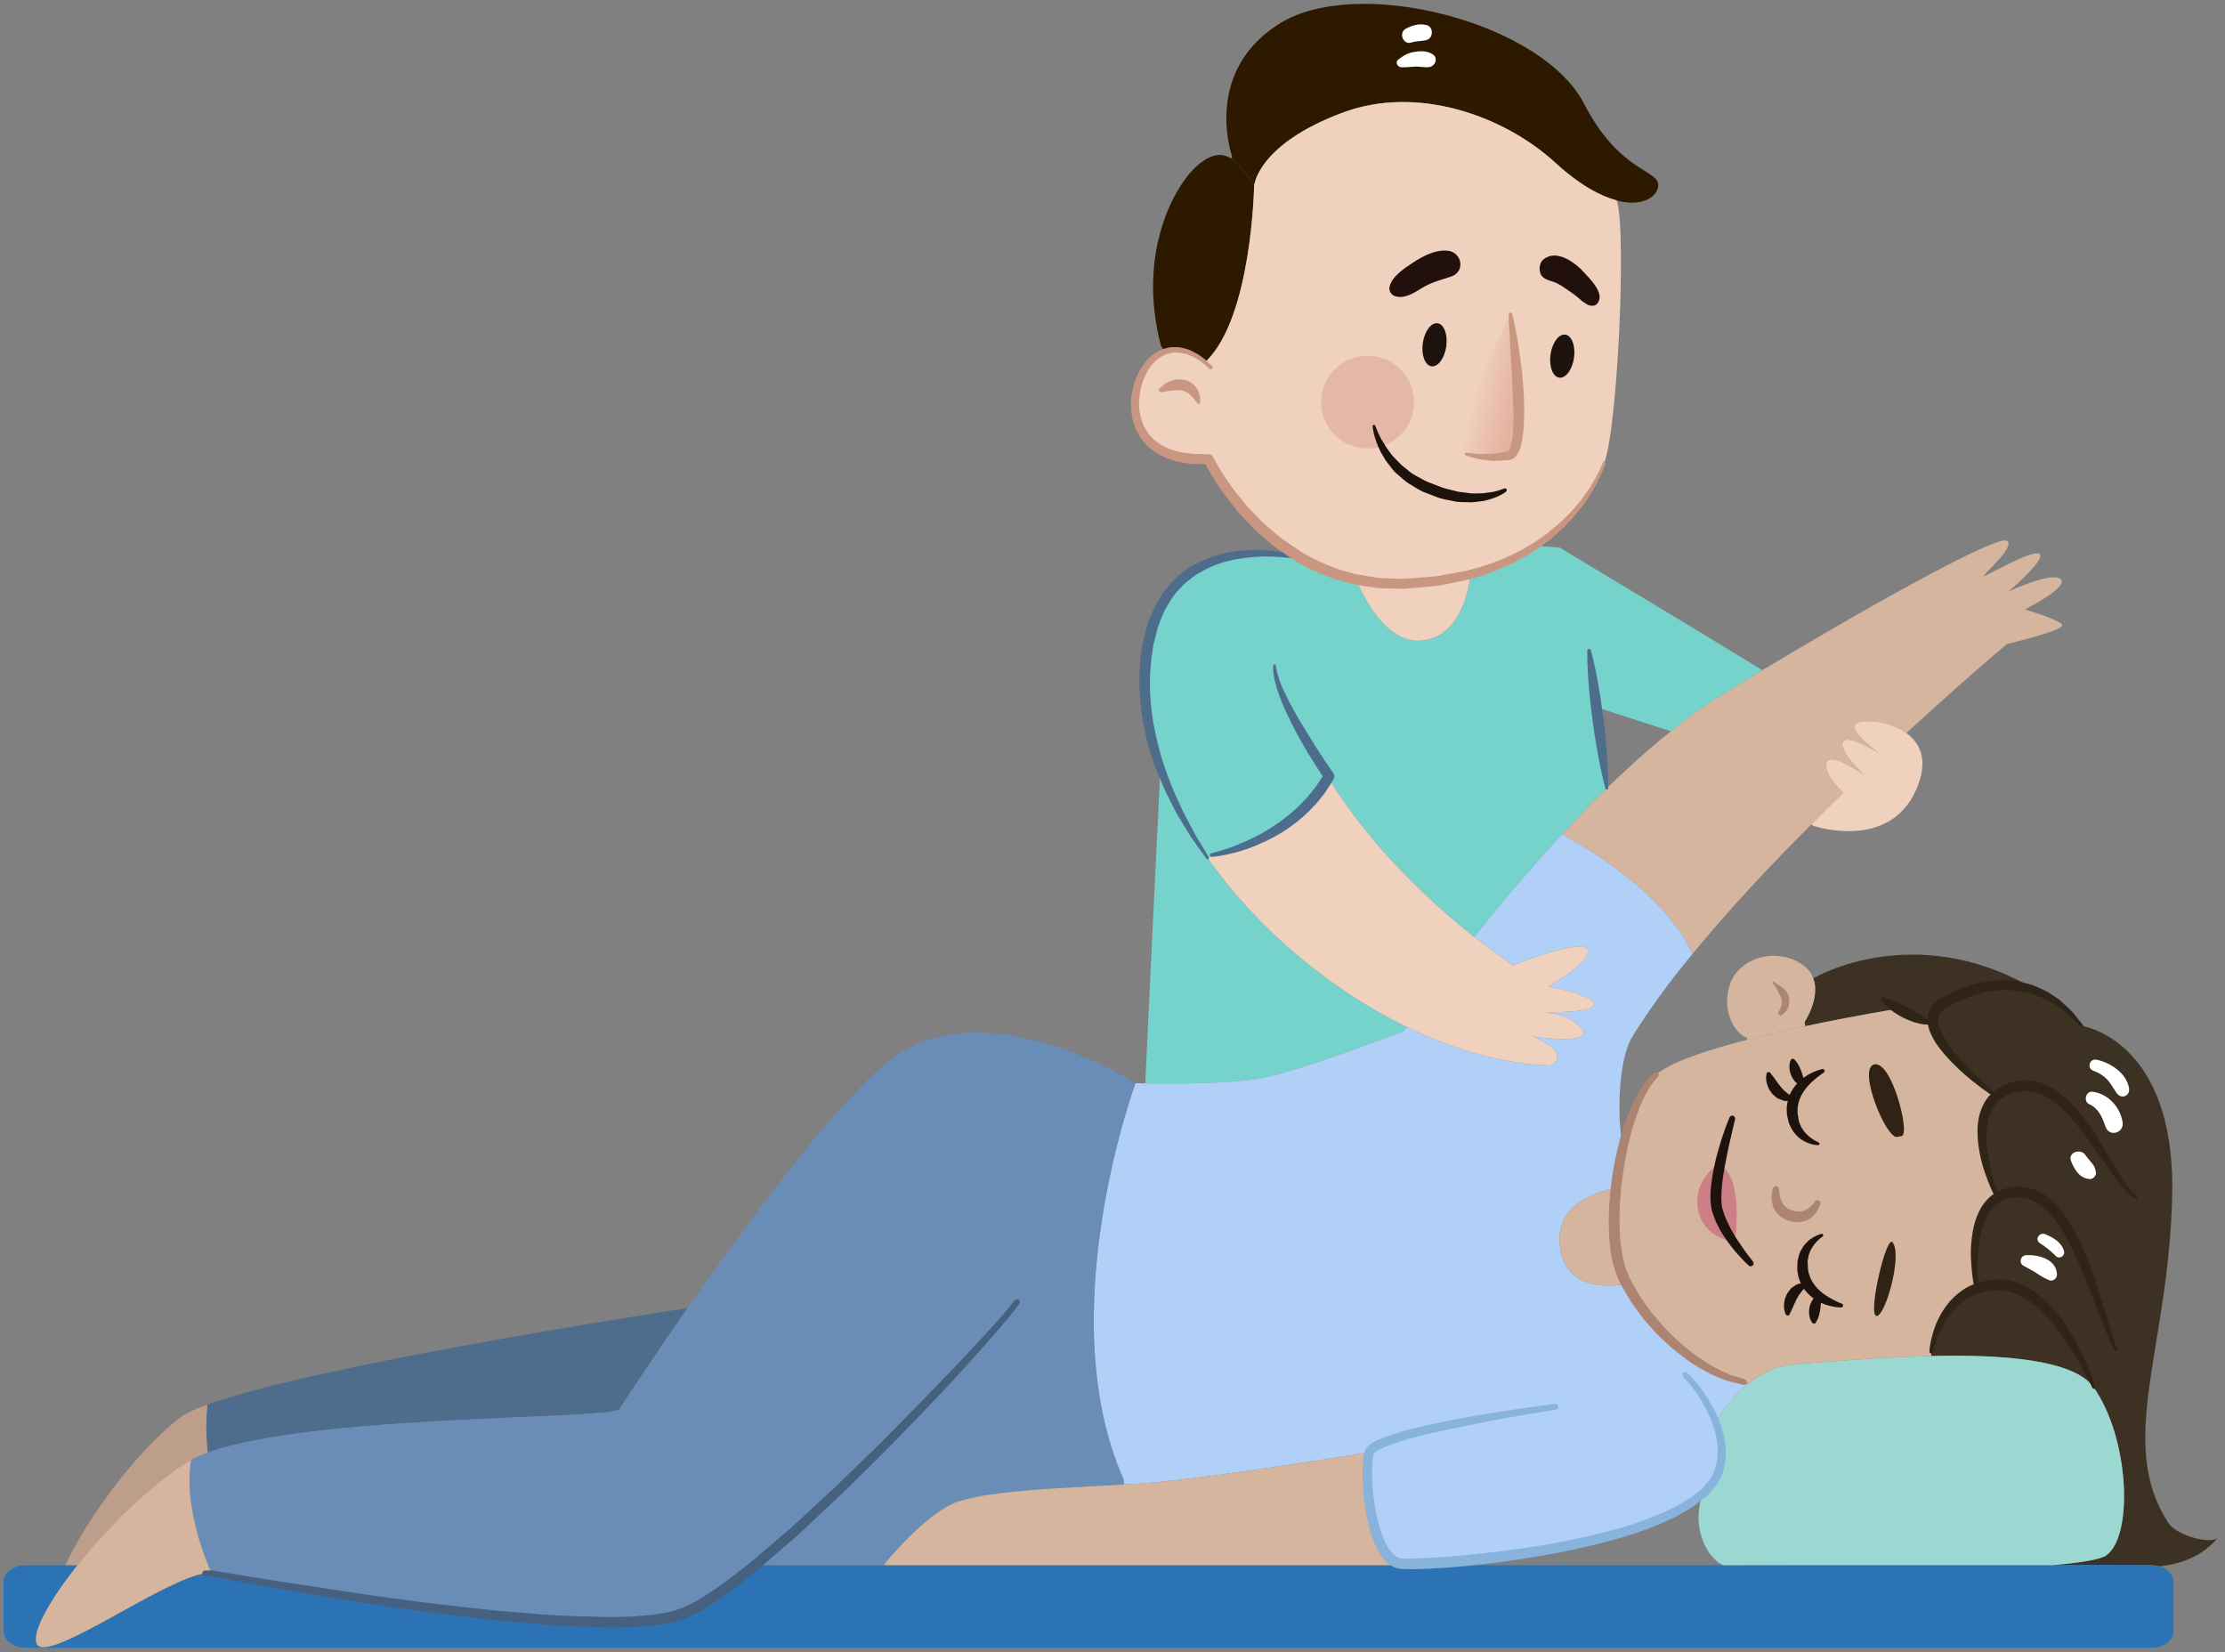 <svg width="202" height="150" viewBox="0 0 202 150" fill="none" xmlns="http://www.w3.org/2000/svg">
<rect x="0" y="0" width="202" height="150" fill="#808080" stroke="none"/>
<path d="M109.427 32.894C108.697 32.284 107.247 31.354 105.727 31.924L105.407 31.404C103.147 22.894 106.707 16.594 108.897 14.864C110.057 13.954 110.947 13.874 111.757 14.384C112.467 14.824 113.127 15.704 113.857 16.864C113.857 16.864 113.657 28.694 109.537 32.754L109.427 32.894Z" fill="#2D1800"/>
<path d="M146.777 18.194C145.297 17.804 143.417 16.794 141.207 14.774C136.457 10.424 128.617 7.744 121.977 10.194C114.147 13.084 113.857 16.864 113.857 16.864C113.127 15.704 112.467 14.824 111.757 14.384L111.867 14.224C111.867 14.224 109.107 6.554 116.177 2.134C123.247 -2.276 139.987 1.994 143.817 9.424C147.117 15.824 150.807 15.374 150.537 16.964C150.377 17.924 149.037 18.794 146.777 18.204V18.194Z" fill="#2D1800"/>
<path d="M175.327 122.704C175.327 122.704 175.897 118.264 179.457 116.974C180.007 116.774 180.627 116.644 181.327 116.624C186.587 116.454 190.087 125.954 190.087 125.954C188.287 123.394 181.687 122.944 175.337 123.094L175.327 122.704Z" fill="#3C3123"/>
<path d="M184.367 89.774C181.487 88.884 178.577 89.774 176.327 91.124C175.597 91.564 175.367 92.174 175.477 92.864L175.417 92.874C174.557 92.734 173.227 92.094 172.237 91.524L172.207 91.584C172.207 91.584 168.387 92.204 163.897 93.154L163.827 92.784C163.827 92.784 165.297 90.584 164.617 88.794L164.827 88.704C164.827 88.704 173.747 83.534 184.417 89.624L184.367 89.774Z" fill="#3C3123"/>
<path d="M179.417 116.874C179.417 116.874 178.357 110.524 181.357 108.694C180.917 107.854 178.537 102.024 181.137 99.574L180.917 99.284C180.917 99.284 175.857 95.484 175.477 92.864C175.367 92.174 175.597 91.564 176.327 91.124C178.577 89.774 181.487 88.884 184.367 89.774C185.957 90.264 187.537 91.304 188.997 93.124C188.997 93.124 197.457 94.324 197.207 108.324C196.957 122.324 192.087 130.824 196.827 138.204C197.657 139.484 200.827 140.204 201.327 139.584C201.327 139.584 199.817 141.854 196.017 142.184C195.807 142.114 195.567 142.084 195.327 142.084H193.207H186.317C188.857 141.864 190.667 141.574 191.207 141.204C193.707 139.454 193.327 130.584 190.087 125.954C190.087 125.954 186.587 116.454 181.327 116.624C180.627 116.644 180.007 116.774 179.457 116.974L179.417 116.874Z" fill="#3C3123"/>
<path d="M5.947 142.084H7.037C4.487 145.284 2.897 148.164 3.327 149.204C3.417 149.424 3.637 149.524 3.957 149.524V149.584H2.327C1.227 149.584 0.327 148.904 0.327 148.084V143.584C0.327 142.754 1.227 142.084 2.327 142.084H5.947Z" fill="#2C73B5"/>
<path d="M55.257 147.274V149.584H3.957V149.524C6.647 149.524 16.527 142.374 19.207 142.824C21.617 143.224 43.077 147.274 55.257 147.274Z" fill="#2C73B5"/>
<path d="M197.327 143.584V148.084C197.327 148.904 196.437 149.584 195.327 149.584H55.257V147.274C58.217 147.274 60.627 147.044 62.087 146.454C63.707 145.804 65.987 144.214 68.567 142.084H80.327H127.917H156.457C156.457 142.084 186.457 141.871 186.317 142.084C186.317 142.084 195.249 141.954 196.017 142.184C196.777 142.384 197.327 142.934 197.327 143.584Z" fill="#2C73B5"/>
<path d="M190.087 125.954C193.327 130.584 193.707 139.454 191.207 141.204C190.667 141.574 188.857 141.864 186.317 142.084H156.457C154.757 141.344 153.537 138.284 154.607 135.584C155.327 134.934 155.837 134.224 156.087 133.454C156.557 131.994 156.297 130.444 155.777 129.074C156.037 128.614 157.017 126.974 158.657 125.644C159.817 124.704 161.307 123.924 163.087 123.824C165.207 123.714 170.187 123.204 175.337 123.094C181.687 122.944 188.287 123.394 190.087 125.954Z" fill="#9CD8D2"/>
<path d="M127.707 93.214C127.547 93.454 127.457 93.584 127.457 93.584C127.457 93.584 118.457 97.084 114.707 97.824C111.727 98.424 106.147 98.384 103.977 98.344C104.407 88.944 105.277 71.284 105.347 69.764C106.347 72.544 107.807 75.284 109.637 77.884C114.097 84.254 120.697 89.814 127.707 93.214Z" fill="#75D3CC"/>
<path d="M141.587 49.704L139.447 49.534C137.787 50.624 135.767 51.574 133.297 52.204L133.417 52.724C133.417 52.724 132.827 57.864 129.017 58.154C125.727 58.404 123.647 53.874 123.127 52.614C121.197 52.204 119.487 51.474 117.987 50.594L117.977 50.614C117.477 50.494 106.227 47.804 104.227 58.444C103.537 62.144 104.007 65.994 105.347 69.764C106.347 72.544 107.807 75.284 109.637 77.884L109.997 77.624C109.997 77.624 117.027 76.654 120.577 70.614C124.627 77.154 130.237 82.204 133.837 85.054C136.107 82.204 138.837 78.944 141.837 75.714C143.139 74.31 144.494 72.92 145.878 71.57L144.957 64.204L151.698 66.388C153.368 65.051 155.046 63.834 156.707 62.825C157.827 62.145 158.927 61.485 159.997 60.835C155.297 57.934 141.587 49.704 141.587 49.704Z" fill="#75D3CC"/>
<path d="M167.327 67.324C166.877 68.004 168.747 69.874 169.137 70.254C169.127 70.254 169.127 70.264 169.117 70.264C168.627 69.924 166.167 68.304 165.827 69.204C165.457 70.204 167.327 71.954 167.327 71.954L167.347 71.974C166.397 72.894 165.427 73.844 164.457 74.824C160.707 78.574 156.917 82.614 153.697 86.544L153.587 86.454C150.707 80.324 141.957 75.824 141.957 75.824L141.837 75.714C146.437 70.754 151.657 65.894 156.707 62.824C157.827 62.144 158.927 61.484 159.997 60.834C172.347 53.444 181.397 48.624 182.207 49.084C183.087 49.584 179.707 52.454 180.087 52.324C180.457 52.204 184.827 49.704 185.207 50.324C185.587 50.954 182.327 53.704 182.327 53.704C182.327 53.704 186.327 51.824 187.087 52.584C187.827 53.324 183.827 55.324 183.827 55.324C183.827 55.324 186.827 56.204 187.207 56.704C187.587 57.204 182.207 58.454 182.207 58.454C182.207 58.454 178.327 61.714 173.077 66.544C171.607 65.474 169.447 65.314 168.707 65.584C167.467 66.034 170.057 67.984 170.607 68.384C170.107 68.074 167.777 66.664 167.327 67.324Z" fill="#D6B59F"/>
<path d="M154.607 135.584C149.207 140.464 132.167 141.974 127.917 141.974C127.607 141.974 127.367 141.964 127.207 141.954C124.457 141.704 123.707 133.704 124.327 131.824C124.327 131.824 110.587 134.084 104.587 134.584C103.787 134.654 102.927 134.704 102.027 134.764L101.997 134.284C95.337 119.284 103.087 98.324 103.087 98.324C103.087 98.324 103.417 98.334 103.977 98.344C106.147 98.384 111.727 98.424 114.707 97.824C118.457 97.084 127.457 93.584 127.457 93.584C127.457 93.584 127.547 93.454 127.707 93.214C132.027 95.314 136.507 96.584 140.747 96.724C140.747 96.724 142.947 95.704 139.137 94.084C139.137 94.084 144.857 94.964 143.537 93.354C142.557 92.154 140.837 91.924 140.027 91.894C141.297 91.904 144.827 91.874 144.707 91.154C144.557 90.274 140.597 89.544 140.597 89.544C140.597 89.544 144.707 87.194 144.117 86.164C143.537 85.144 137.377 87.634 137.377 87.634C137.377 87.634 135.957 86.724 133.837 85.054C136.107 82.204 138.837 78.944 141.837 75.714L141.957 75.824C141.957 75.824 150.707 80.324 153.587 86.454L153.697 86.544C151.547 89.144 149.667 91.704 148.207 94.084C146.827 96.324 146.827 101.824 147.327 103.954L147.367 103.964C147.057 105.224 146.837 106.554 146.697 107.874H146.667C146.667 107.874 141.387 108.534 141.587 112.704C141.807 117.614 147.007 116.684 147.677 116.554C149.757 120.594 154.327 124.744 158.327 125.454L158.657 125.644C157.017 126.974 156.037 128.614 155.777 129.074C156.297 130.444 156.557 131.994 156.087 133.454C155.837 134.224 155.327 134.934 154.607 135.584Z" fill="#B0D0F7"/>
<path d="M62.427 118.744C58.787 123.964 56.207 127.954 56.207 127.954C54.827 128.874 28.367 128.414 18.857 131.864C18.637 129.984 18.747 128.294 18.827 127.504C28.567 123.964 59.177 119.244 62.427 118.744Z" fill="#4E6C8C"/>
<path d="M68.567 142.084C65.987 144.214 63.707 145.804 62.087 146.454C60.627 147.044 58.217 147.274 55.257 147.274C43.077 147.274 21.617 143.224 19.207 142.824C19.207 142.824 16.537 137.084 17.357 132.514C17.787 132.284 18.297 132.064 18.857 131.864C28.367 128.414 54.827 128.874 56.207 127.954C56.207 127.954 58.787 123.964 62.427 118.744C67.677 111.224 75.117 101.134 80.207 96.704C88.827 89.204 103.087 98.324 103.087 98.324C103.087 98.324 95.337 119.284 101.997 134.284L102.027 134.764C96.147 135.114 88.577 135.304 86.087 136.704C83.207 138.324 80.327 141.954 80.327 141.954V142.084H68.567Z" fill="#6A8DB7"/>
<path d="M17.357 132.514C17.167 132.614 16.987 132.714 16.827 132.824C13.327 135.114 9.667 138.764 7.037 142.084H5.947C7.537 138.484 12.077 131.974 16.327 128.704C16.817 128.324 17.677 127.924 18.827 127.504C18.747 128.294 18.637 129.984 18.857 131.864C18.297 132.064 17.787 132.284 17.357 132.514Z" fill="#BC9E8A"/>
<path d="M7.037 142.084C9.667 138.764 13.327 135.114 16.827 132.824C16.987 132.714 17.167 132.614 17.357 132.514C16.537 137.084 19.207 142.824 19.207 142.824C16.527 142.374 6.647 149.524 3.957 149.524C3.637 149.524 3.417 149.424 3.327 149.204C2.897 148.164 4.487 145.284 7.037 142.084Z" fill="#D6B59F"/>
<path d="M80.327 141.954C80.327 141.954 83.207 138.324 86.087 136.704C88.577 135.304 96.147 135.114 102.027 134.764C102.927 134.704 103.787 134.654 104.587 134.584C110.587 134.084 124.327 131.824 124.327 131.824C123.707 133.704 124.457 141.704 127.207 141.954C127.367 141.964 127.607 141.974 127.917 141.974V142.084H80.327V141.954Z" fill="#D6B59F"/>
<path d="M147.327 115.824C147.437 116.064 147.547 116.314 147.677 116.554C147.007 116.684 141.807 117.614 141.587 112.704C141.387 108.534 146.667 107.874 146.667 107.874H146.697C146.367 110.994 146.527 114.024 147.327 115.824Z" fill="#D6B59F"/>
<path d="M164.617 88.794C165.297 90.584 163.827 92.784 163.827 92.784L163.897 93.154C162.187 93.514 160.377 93.934 158.637 94.384L158.587 94.204C157.417 93.784 156.247 91.624 157.087 89.284C157.917 86.954 161.227 85.944 163.587 87.534C164.127 87.894 164.447 88.334 164.617 88.794Z" fill="#D6B59F"/>
<path d="M181.357 108.694C178.357 110.524 179.417 116.874 179.417 116.874L179.457 116.974C175.897 118.264 175.327 122.704 175.327 122.704L175.337 123.094C170.187 123.204 165.207 123.714 163.087 123.824C161.307 123.924 159.817 124.704 158.657 125.644L158.327 125.454C154.327 124.744 149.757 120.594 147.677 116.554C147.547 116.314 147.437 116.064 147.327 115.824C146.527 114.024 146.367 110.994 146.697 107.874C146.837 106.554 147.057 105.224 147.367 103.964C148.027 101.194 149.047 98.764 150.327 97.584C151.547 96.464 154.907 95.344 158.637 94.384C160.377 93.934 162.187 93.514 163.897 93.154C168.387 92.204 172.207 91.584 172.207 91.584L172.237 91.524C173.227 92.094 174.557 92.734 175.417 92.874L175.477 92.864C175.857 95.484 180.917 99.284 180.917 99.284L181.137 99.574C178.537 102.024 180.917 107.854 181.357 108.694Z" fill="#D6B59F"/>
<path d="M173.077 66.544C171.607 65.474 169.447 65.314 168.707 65.584C167.467 66.034 170.057 67.984 170.607 68.384C170.107 68.074 167.777 66.664 167.327 67.324C166.877 68.004 168.747 69.874 169.137 70.254C169.157 70.274 169.177 70.294 169.187 70.304C169.167 70.294 169.147 70.284 169.117 70.264C168.627 69.924 166.167 68.304 165.827 69.204C165.457 70.204 167.327 71.954 167.327 71.954L167.347 71.974C166.397 72.894 165.427 73.844 164.457 74.824L164.587 74.954C164.587 74.954 171.457 77.324 173.957 71.704C175.117 69.084 174.357 67.474 173.077 66.544Z" fill="#EFD1BD"/>
<path d="M140.597 89.544C140.597 89.544 144.707 87.194 144.117 86.164C143.537 85.144 137.377 87.634 137.377 87.634C137.377 87.634 135.957 86.724 133.837 85.054C130.237 82.204 124.627 77.154 120.577 70.614C117.027 76.654 109.997 77.624 109.997 77.624L109.637 77.884C114.097 84.254 120.697 89.814 127.707 93.214C132.027 95.314 136.507 96.584 140.747 96.724C140.747 96.724 142.947 95.704 139.137 94.084C139.137 94.084 144.857 94.964 143.537 93.354C142.557 92.154 140.837 91.924 140.027 91.894C141.297 91.904 144.827 91.874 144.707 91.154C144.557 90.274 140.597 89.544 140.597 89.544Z" fill="#EFD1BD"/>
<path d="M146.777 18.194C145.297 17.804 143.417 16.794 141.207 14.774C136.457 10.424 128.617 7.744 121.977 10.194C114.147 13.084 113.857 16.864 113.857 16.864C113.857 16.864 113.657 28.694 109.537 32.754L109.427 32.894C108.697 32.284 107.247 31.354 105.727 31.924C105.387 32.044 105.057 32.244 104.727 32.524C102.227 34.664 101.497 42.064 109.717 41.684C109.717 41.684 112.347 47.264 117.987 50.594C119.487 51.474 121.197 52.204 123.127 52.614C123.647 53.874 125.727 58.404 129.017 58.154C132.827 57.864 133.417 52.724 133.417 52.724L133.297 52.204C135.767 51.574 137.787 50.624 139.447 49.534C143.077 47.124 144.917 44.014 145.647 42.014C146.897 38.614 147.667 20.684 146.777 18.204V18.194Z" fill="#EFD1BD"/>
<path d="M92.54 118.359C92.54 118.359 92.336 118.623 91.955 119.119C91.593 119.625 90.955 120.309 90.197 121.21C89.429 122.11 88.47 123.145 87.384 124.364C86.286 125.567 85.031 126.909 83.646 128.359C82.236 129.784 80.752 131.371 79.103 132.972C78.285 133.779 77.444 134.607 76.585 135.454C75.705 136.281 74.807 137.125 73.893 137.985C73.435 138.413 72.973 138.845 72.507 139.28C72.026 139.699 71.541 140.12 71.053 140.545C70.074 141.376 69.103 142.291 68.065 143.09C67.055 143.916 65.971 144.729 64.844 145.48C64.263 145.835 63.72 146.235 63.074 146.522C62.743 146.672 62.492 146.844 62.095 146.974L61.135 147.256C60.471 147.402 59.743 147.512 59.067 147.59C58.391 147.631 57.713 147.709 57.042 147.719C56.365 147.725 55.713 147.756 55.02 147.742C54.359 147.716 53.7 147.69 53.043 147.665C50.421 147.618 47.826 147.332 45.319 147.119C42.823 146.844 40.418 146.56 38.141 146.252C35.868 145.921 33.714 145.641 31.737 145.311C27.776 144.696 24.493 144.078 22.195 143.656C21.048 143.443 20.146 143.275 19.531 143.16C19.394 143.136 19.204 143.096 19.163 143.095C19.044 143.094 18.944 143.093 18.863 143.093C18.701 143.091 18.618 143.091 18.618 143.091C18.472 143.09 18.356 142.971 18.357 142.825C18.359 142.682 18.474 142.566 18.617 142.564L18.629 142.563C18.629 142.563 18.712 142.562 18.874 142.56C18.955 142.559 19.056 142.557 19.175 142.556C19.371 142.569 19.451 142.596 19.623 142.62C20.241 142.722 21.147 142.871 22.3 143.061C24.602 143.447 27.899 143.954 31.855 144.541C33.831 144.855 35.98 145.12 38.25 145.433C40.521 145.724 42.924 145.99 45.404 146.245C47.886 146.437 50.438 146.703 53.074 146.731C53.73 146.751 54.389 146.772 55.051 146.794C55.68 146.802 56.355 146.768 57.007 146.757C57.665 146.742 58.313 146.662 58.967 146.618C59.611 146.536 60.209 146.448 60.845 146.309L61.804 146.02C62.042 145.945 62.362 145.757 62.637 145.632C63.219 145.383 63.758 144.994 64.313 144.661C65.402 143.946 66.448 143.177 67.478 142.348C68.529 141.551 69.463 140.679 70.454 139.852C70.941 139.435 71.425 139.02 71.905 138.609C72.371 138.18 72.834 137.754 73.293 137.331C74.209 136.483 75.11 135.649 75.991 134.833C76.854 133.996 77.698 133.176 78.519 132.379C80.174 130.797 81.667 129.225 83.084 127.815C84.472 126.376 85.744 125.057 86.872 123.887C87.977 122.701 88.969 121.676 89.736 120.816C90.5 119.947 91.134 119.303 91.513 118.798C91.906 118.311 92.115 118.051 92.115 118.051L92.128 118.035C92.219 117.922 92.385 117.904 92.498 117.995C92.609 118.083 92.627 118.246 92.54 118.359Z" fill="#45617F"/>
<path d="M141.243 127.965C141.243 127.965 140.173 128.141 138.3 128.449C136.429 128.768 133.761 129.266 130.591 129.956C129.022 130.323 127.275 130.707 125.62 131.395C125.416 131.481 125.222 131.583 125.049 131.688C124.882 131.776 124.726 131.961 124.734 131.941C124.61 132.36 124.583 132.798 124.563 133.279C124.536 134.225 124.605 135.211 124.738 136.197C124.876 137.182 125.082 138.179 125.407 139.13C125.728 140.046 126.214 141.058 126.928 141.395C127.122 141.474 127.223 141.481 127.534 141.485L127.914 141.494L128.317 141.484C128.859 141.478 129.385 141.441 129.918 141.416C130.988 141.352 132.065 141.25 133.142 141.16C137.443 140.746 141.739 140.111 145.651 139.098C147.609 138.605 149.471 138.003 151.134 137.24C152.791 136.467 154.292 135.591 155.204 134.339C155.301 134.18 155.397 134.023 155.492 133.867C155.563 133.701 155.634 133.538 155.703 133.377C155.775 133.095 155.858 132.65 155.936 132.31C155.939 131.974 155.942 131.647 155.945 131.328C155.915 131.002 155.845 130.678 155.801 130.367C155.526 129.131 155.016 128.089 154.554 127.303C154.085 126.5 153.635 125.916 153.313 125.544C153.155 125.349 153.024 125.231 152.939 125.14C152.881 125.098 152.873 125.073 152.87 125.072L152.768 124.835C152.724 124.733 152.771 124.613 152.874 124.569C152.93 124.545 152.992 124.549 153.043 124.573C153.043 124.573 153.144 124.623 153.294 124.743C153.392 124.841 153.554 124.983 153.722 125.181C154.076 125.57 154.557 126.163 155.07 126.989C155.588 127.825 156.136 128.869 156.476 130.214C156.536 130.556 156.618 130.902 156.662 131.273C156.668 131.656 156.683 132.061 156.668 132.46C156.59 132.845 156.551 133.156 156.43 133.625C156.348 133.822 156.271 134.026 156.179 134.224C156.068 134.41 155.956 134.598 155.842 134.787C155.702 134.962 155.561 135.14 155.419 135.319C155.274 135.481 155.125 135.619 154.976 135.773C154.628 136.089 154.272 136.332 153.91 136.622C153.159 137.127 152.353 137.612 151.482 137.99C149.758 138.8 147.861 139.428 145.875 139.948C141.905 141.012 137.58 141.69 133.238 142.147C132.151 142.258 131.062 142.333 129.971 142.392C129.423 142.413 128.869 142.445 128.335 142.446L127.932 142.452L127.507 142.439C127.283 142.441 126.839 142.411 126.543 142.259C125.913 141.956 125.517 141.449 125.223 140.959C124.927 140.46 124.715 139.944 124.54 139.426C124.196 138.389 123.993 137.345 123.858 136.313C123.729 135.28 123.666 134.26 123.704 133.246C123.727 132.75 123.768 132.211 123.92 131.71C124.019 131.474 124.137 131.329 124.255 131.235C124.375 131.112 124.488 131.057 124.604 130.976C124.835 130.837 125.062 130.725 125.288 130.631C127.094 129.902 128.825 129.551 130.425 129.19C133.628 128.504 136.324 128.134 138.207 127.848C140.094 127.59 141.173 127.442 141.173 127.442C141.317 127.422 141.45 127.523 141.469 127.668C141.489 127.81 141.391 127.94 141.251 127.964L141.243 127.965Z" fill="#87B3DD"/>
<path d="M150.518 97.765C150.518 97.765 150.43 97.865 150.263 98.053C150.077 98.238 149.898 98.524 149.653 98.886C149.544 99.084 149.422 99.303 149.29 99.542C149.176 99.792 149.053 100.062 148.922 100.351C148.689 100.944 148.441 101.62 148.219 102.377C147.992 103.146 147.792 103.942 147.631 104.856C147.434 105.764 147.324 106.705 147.199 107.674C147.09 108.65 147.021 109.686 147.028 110.704C147.021 111.736 147.093 112.783 147.27 113.794C147.437 114.82 147.758 115.73 148.274 116.62C148.544 117.068 148.791 117.541 149.072 117.957C149.364 118.358 149.653 118.754 149.936 119.144C150.574 119.879 151.16 120.636 151.831 121.236C152.455 121.889 153.134 122.402 153.747 122.893C154.377 123.356 154.991 123.734 155.529 124.072C156.1 124.342 156.59 124.609 157.01 124.778C157.877 125.044 158.372 125.195 158.372 125.195L158.42 125.21C158.558 125.252 158.636 125.399 158.594 125.537C158.553 125.671 158.414 125.747 158.28 125.715C158.28 125.715 157.744 125.581 156.807 125.348C156.353 125.193 155.826 124.943 155.205 124.685C154.624 124.363 153.954 124.005 153.285 123.533C152.631 123.041 151.906 122.523 151.236 121.865C150.521 121.253 149.875 120.501 149.203 119.723C148.893 119.304 148.578 118.879 148.26 118.448C147.961 118.012 147.719 117.558 147.442 117.107C146.884 116.185 146.467 115.054 146.289 113.968C146.091 112.872 146.042 111.774 146.056 110.701C146.061 109.614 146.141 108.578 146.265 107.563C146.399 106.543 146.546 105.562 146.771 104.678C146.956 103.786 147.204 102.901 147.458 102.139C147.705 101.361 147.999 100.668 148.282 100.064C148.437 99.768 148.583 99.49 148.717 99.233C148.872 98.986 149.014 98.76 149.143 98.555C149.441 98.156 149.683 97.836 149.865 97.676C150.041 97.498 150.136 97.403 150.136 97.403C150.238 97.299 150.405 97.299 150.509 97.402C150.608 97.5 150.61 97.661 150.518 97.765Z" fill="#AC8471"/>
<path d="M175.161 122.681C175.161 122.681 175.176 122.307 175.31 121.685C175.452 121.065 175.691 120.165 176.259 119.194C176.555 118.719 176.905 118.21 177.385 117.756C177.864 117.312 178.431 116.872 179.115 116.613C179.517 116.436 179.784 116.401 180.132 116.285C180.488 116.21 180.892 116.181 181.278 116.135C181.743 116.157 182.005 116.173 182.398 116.223C182.783 116.34 183.217 116.419 183.561 116.597C184.976 117.257 186.045 118.347 186.903 119.411C187.339 119.945 187.686 120.509 188.019 121.036C188.332 121.576 188.622 122.087 188.863 122.573C189.352 123.54 189.672 124.383 189.895 124.97C190.109 125.562 190.206 125.911 190.206 125.911C190.225 125.978 190.186 126.048 190.118 126.067C190.058 126.084 189.996 126.052 189.969 125.998C189.969 125.998 189.812 125.681 189.537 125.125C189.262 124.569 188.827 123.797 188.288 122.889C188.021 122.433 187.706 121.957 187.368 121.459C187.018 120.97 186.629 120.472 186.217 119.972C185.386 118.987 184.361 118.024 183.162 117.506C182.868 117.369 182.586 117.324 182.302 117.212C181.996 117.163 181.546 117.14 181.314 117.12C181.003 117.161 180.709 117.171 180.391 117.219C180.084 117.309 179.671 117.383 179.464 117.482C178.886 117.684 178.394 118.026 177.95 118.376C177.511 118.738 177.169 119.171 176.872 119.582C176.314 120.433 175.951 121.231 175.765 121.811C175.567 122.391 175.494 122.728 175.494 122.728C175.474 122.819 175.385 122.876 175.294 122.856C175.212 122.838 175.158 122.761 175.161 122.681Z" fill="#302418"/>
<path d="M179.251 116.9C179.251 116.9 179.143 116.457 179.049 115.675C178.973 114.892 178.839 113.76 179.013 112.388C179.093 111.704 179.239 110.955 179.572 110.199C179.89 109.446 180.448 108.671 181.301 108.201C181.464 108.1 181.712 108.005 181.956 107.918C182.193 107.856 182.426 107.789 182.665 107.768C183.163 107.703 183.582 107.724 184.123 107.823C185.099 108.048 185.958 108.615 186.609 109.303C187.273 109.989 187.776 110.772 188.222 111.554C188.663 112.34 189.032 113.137 189.359 113.917C190.006 115.48 190.46 116.98 190.866 118.252C191.266 119.527 191.562 120.597 191.811 121.331C192.049 122.068 192.203 122.482 192.203 122.482C192.227 122.547 192.194 122.62 192.129 122.645C192.069 122.667 192.002 122.64 191.973 122.585C191.973 122.585 191.76 122.189 191.447 121.469C191.139 120.749 190.715 119.715 190.248 118.466C189.782 117.217 189.217 115.771 188.547 114.268C188.213 113.517 187.841 112.755 187.41 112.022C186.976 111.294 186.491 110.578 185.901 109.997C185.323 109.405 184.65 108.942 183.91 108.762C183.186 108.612 182.357 108.67 181.735 109.018C181.118 109.361 180.649 109.923 180.336 110.553C180.015 111.181 179.84 111.861 179.733 112.494C179.517 113.767 179.5 114.874 179.522 115.64C179.542 116.411 179.585 116.847 179.585 116.847C179.594 116.939 179.526 117.021 179.434 117.031C179.348 117.039 179.271 116.98 179.251 116.9Z" fill="#302418"/>
<path d="M181.281 108.882C181.281 108.882 181.265 108.861 181.233 108.819C181.17 108.727 181.159 108.693 181.102 108.595C181.005 108.412 180.864 108.139 180.715 107.791C180.424 107.088 180.008 106.073 179.747 104.774C179.625 104.123 179.526 103.406 179.529 102.626C179.546 101.851 179.669 100.991 180.104 100.19C180.322 99.778 180.583 99.436 181 99.089L181.504 98.72C181.69 98.604 181.942 98.516 182.163 98.417L182.509 98.277L182.595 98.243C182.628 98.235 182.553 98.249 182.674 98.222L182.694 98.219L182.734 98.213L182.891 98.187L183.523 98.083C183.72 98.033 184.012 98.089 184.255 98.094C184.505 98.118 184.776 98.115 184.991 98.211L185.669 98.438C185.891 98.52 186.081 98.656 186.287 98.764C186.71 98.971 187.04 99.28 187.397 99.552C187.737 99.84 188.032 100.162 188.338 100.465C188.611 100.792 188.896 101.106 189.147 101.432C190.15 102.74 190.896 104.059 191.565 105.159C192.223 106.264 192.765 107.179 193.218 107.758C193.442 108.051 193.624 108.27 193.773 108.391C193.913 108.526 193.987 108.598 193.987 108.598L194.007 108.618C194.056 108.666 194.058 108.745 194.01 108.794C193.966 108.84 193.895 108.844 193.845 108.807C193.845 108.807 193.756 108.741 193.588 108.616C193.409 108.497 193.178 108.298 192.921 108.011C192.65 107.734 192.367 107.368 192.042 106.95C191.722 106.528 191.372 106.048 191.012 105.511C190.647 104.983 190.252 104.41 189.834 103.805C189.412 103.206 188.941 102.601 188.453 101.983C188.207 101.676 187.933 101.389 187.671 101.085C187.382 100.814 187.103 100.519 186.793 100.269C186.472 100.039 186.169 99.763 185.813 99.604C185.639 99.519 185.474 99.401 185.292 99.34L184.745 99.171C184.56 99.09 184.39 99.116 184.216 99.087C184.032 99.086 183.894 99.006 183.67 99.055L183.037 99.148L182.879 99.171L182.84 99.177L182.82 99.18C182.929 99.157 182.841 99.177 182.862 99.174L182.801 99.199L182.557 99.295C182.393 99.367 182.231 99.393 182.061 99.492L181.551 99.853C181.335 100.027 181.062 100.334 180.911 100.634C180.234 101.887 180.291 103.428 180.459 104.648C180.653 105.886 180.92 106.918 181.154 107.621C181.273 107.975 181.363 108.245 181.435 108.428C181.468 108.51 181.494 108.572 181.511 108.614C181.537 108.659 181.551 108.682 181.551 108.682L181.557 108.693C181.603 108.773 181.577 108.875 181.496 108.922C181.425 108.969 181.331 108.949 181.281 108.882Z" fill="#302418"/>
<path d="M181.584 108.784C181.584 108.784 181.664 108.785 181.784 108.785C181.871 108.786 181.922 108.788 181.914 108.789C181.729 108.791 181.543 108.794 181.543 108.794C181.474 108.795 181.359 108.795 181.29 108.794C181.29 108.794 181.104 108.792 180.919 108.789C180.911 108.788 180.963 108.786 181.049 108.785C181.169 108.784 181.249 108.784 181.249 108.784C181.322 108.784 181.512 108.784 181.584 108.784Z" fill="#302418"/>
<path d="M180.816 99.417C180.816 99.417 180.481 99.207 179.934 98.8C179.392 98.383 178.602 97.799 177.75 96.979C177.322 96.571 176.871 96.112 176.43 95.583C175.985 95.059 175.544 94.46 175.237 93.709C175.147 93.532 175.103 93.317 175.048 93.109L175.009 92.952C174.989 92.787 175 92.826 174.994 92.754L174.981 92.474C174.964 92.295 175.062 91.959 175.136 91.716C175.263 91.504 175.398 91.28 175.563 91.106C175.748 90.957 175.917 90.807 176.129 90.669L176.634 90.388C176.957 90.194 177.346 90.026 177.718 89.861C178.468 89.541 179.242 89.32 180.024 89.149C180.421 89.098 180.813 89.029 181.204 88.997C181.598 88.995 181.986 88.963 182.367 88.99C182.747 89.036 183.126 89.053 183.484 89.136C183.852 89.237 184.163 89.307 184.55 89.429C185.16 89.7 185.744 89.913 186.26 90.287C186.514 90.458 186.78 90.596 186.987 90.777C187.189 90.961 187.38 91.136 187.56 91.3C187.737 91.464 187.903 91.618 188.056 91.76C188.189 91.921 188.311 92.069 188.421 92.202C188.851 92.739 189.097 93.045 189.097 93.045C189.14 93.099 189.132 93.178 189.077 93.222C189.027 93.262 188.956 93.258 188.911 93.215L188.899 93.204C188.899 93.204 188.622 92.938 188.137 92.472C188.019 92.355 187.888 92.225 187.744 92.084C187.584 91.964 187.411 91.834 187.226 91.695C187.041 91.558 186.845 91.412 186.638 91.258C186.426 91.115 186.188 91.004 185.951 90.865C185.506 90.567 184.887 90.379 184.262 90.149C183.961 90.088 183.651 90.027 183.335 89.963C183.007 89.914 182.666 89.912 182.325 89.874C181.982 89.857 181.63 89.897 181.276 89.905C180.923 89.943 180.568 90.015 180.209 90.067C179.503 90.24 178.787 90.462 178.116 90.768C177.786 90.932 177.453 91.054 177.112 91.257L176.605 91.535L176.261 91.798C176.169 91.899 176.111 92.013 176.031 92.112C176.032 92.237 175.945 92.254 175.948 92.449L175.953 92.729C175.953 92.749 175.956 92.882 175.954 92.808L175.981 92.92C176.019 93.069 176.036 93.219 176.109 93.37C176.339 93.971 176.705 94.548 177.088 95.062C177.469 95.582 177.876 96.049 178.265 96.468C179.051 97.3 179.733 97.983 180.233 98.435C180.732 98.889 181.017 99.148 181.017 99.148C181.086 99.21 181.091 99.316 181.029 99.385C180.974 99.45 180.883 99.46 180.816 99.417Z" fill="#302418"/>
<path d="M171.057 90.532C171.057 90.532 171.076 90.543 171.112 90.563C171.146 90.576 171.204 90.628 171.261 90.637C171.314 90.651 171.379 90.669 171.453 90.689C171.52 90.707 171.642 90.752 171.742 90.796C171.951 90.885 172.219 90.991 172.461 91.113C172.735 91.23 173.015 91.384 173.293 91.53C173.563 91.667 173.83 91.811 174.076 91.96C174.329 92.091 174.562 92.225 174.76 92.354C175.154 92.566 175.437 92.749 175.437 92.749L175.452 92.759C175.513 92.798 175.53 92.879 175.491 92.939C175.469 92.973 175.433 92.994 175.396 92.998C175.396 92.998 175.313 93.008 175.165 93.009C175.021 93.001 174.798 93.015 174.544 92.979C174.3 92.934 174.018 92.864 173.717 92.777C173.424 92.675 173.121 92.542 172.819 92.406C172.264 92.12 171.711 91.758 171.343 91.412C171.245 91.325 171.179 91.259 171.091 91.161C171.002 91.065 170.934 90.982 170.881 90.916C170.82 90.85 170.821 90.802 170.799 90.767C170.784 90.733 170.777 90.715 170.777 90.715C170.74 90.631 170.778 90.533 170.863 90.497C170.912 90.475 170.967 90.48 171.01 90.504L171.057 90.532Z" fill="#302418"/>
<path d="M117.933 50.779L117.913 50.77L117.938 50.778C117.158 50.636 116.359 50.564 115.567 50.531C114.774 50.494 113.98 50.534 113.199 50.625C111.637 50.79 110.103 51.232 108.803 52.048C108.457 52.219 108.177 52.485 107.878 52.72C107.731 52.841 107.575 52.951 107.434 53.079L107.053 53.505C106.503 54.037 106.14 54.725 105.747 55.376C105.457 56.09 105.106 56.778 104.965 57.551C104.878 57.922 104.755 58.314 104.696 58.669L104.52 59.865C104.451 60.639 104.386 61.408 104.402 62.201C104.388 62.595 104.422 62.988 104.447 63.381C104.466 63.775 104.496 64.168 104.557 64.559C104.64 65.345 104.801 66.12 104.96 66.896C105.156 67.663 105.336 68.435 105.585 69.191C105.795 69.924 106.135 70.693 106.404 71.443C106.702 72.188 107.063 72.888 107.383 73.619C107.739 74.333 108.126 75.035 108.497 75.746L109.741 77.81L109.745 77.816C109.781 77.875 109.762 77.953 109.702 77.989C109.646 78.023 109.573 78.008 109.535 77.955C109.06 77.3 108.582 76.644 108.122 75.976C107.7 75.283 107.262 74.599 106.852 73.895C106.482 73.169 106.084 72.443 105.75 71.705C105.444 70.949 105.096 70.253 104.823 69.447C104.539 68.679 104.306 67.893 104.1 67.098C103.923 66.297 103.745 65.494 103.645 64.676C103.576 64.27 103.539 63.86 103.512 63.448C103.48 63.037 103.439 62.627 103.447 62.213C103.417 61.392 103.472 60.552 103.538 59.719L103.714 58.523C103.792 58.084 103.919 57.705 104.02 57.293C104.184 56.471 104.57 55.712 104.901 54.939C105.34 54.22 105.756 53.468 106.376 52.876L106.809 52.408C106.968 52.267 107.142 52.143 107.308 52.011C107.646 51.753 107.974 51.481 108.361 51.302C109.833 50.458 111.498 50.057 113.141 49.948C113.966 49.904 114.79 49.918 115.604 50.01C116.419 50.091 117.226 50.225 118.017 50.449L118.034 50.454L118.043 50.457L118.063 50.468L118.081 50.478C118.162 50.522 118.192 50.624 118.148 50.705C118.104 50.782 118.011 50.812 117.933 50.779Z" fill="#4E6C8C"/>
<path d="M109.972 77.458C110.497 77.329 111.02 77.17 111.534 76.994C112.049 76.819 112.548 76.604 113.047 76.393C113.542 76.174 114.027 75.937 114.5 75.678C114.966 75.408 115.434 75.14 115.868 74.824C116.32 74.534 116.732 74.192 117.153 73.864C117.543 73.5 117.956 73.162 118.31 72.764C118.488 72.566 118.69 72.39 118.848 72.176L119.344 71.552C119.519 71.351 119.644 71.114 119.8 70.9C119.943 70.68 120.109 70.459 120.235 70.24L120.26 70.75C119.217 69.161 118.211 67.565 117.36 65.867C116.936 65.019 116.524 64.161 116.187 63.269C116.025 62.819 115.876 62.364 115.758 61.897C115.693 61.667 115.662 61.421 115.618 61.185C115.579 60.947 115.594 60.694 115.581 60.454C115.578 60.385 115.631 60.326 115.7 60.322C115.766 60.318 115.823 60.367 115.831 60.431L115.834 60.454C115.947 61.35 116.311 62.214 116.714 63.043C117.125 63.873 117.561 64.694 118.037 65.495C119.007 67.082 119.983 68.683 121.057 70.198C121.165 70.351 121.17 70.546 121.087 70.701L121.083 70.708C120.94 70.972 120.779 71.197 120.627 71.443C120.466 71.679 120.334 71.937 120.143 72.151L119.604 72.819C119.431 73.048 119.214 73.237 119.021 73.447C118.639 73.875 118.188 74.228 117.757 74.601C117.297 74.936 116.851 75.292 116.358 75.576C115.879 75.881 115.37 76.133 114.865 76.385C114.354 76.626 113.833 76.841 113.305 77.037C112.239 77.4 111.149 77.681 110.025 77.789C109.933 77.798 109.851 77.73 109.842 77.638C109.834 77.554 109.889 77.478 109.969 77.459L109.972 77.458Z" fill="#4E6C8C"/>
<path d="M144.433 59.033C144.433 59.033 144.643 59.801 144.883 60.963C145.12 62.125 145.372 63.683 145.567 65.249C145.762 66.814 145.894 68.388 145.955 69.572C146.01 70.758 146.003 71.554 146.003 71.554C146.002 71.624 145.945 71.681 145.875 71.68C145.817 71.68 145.768 71.639 145.753 71.586C145.753 71.586 145.545 70.817 145.298 69.657C145.057 68.495 144.786 66.94 144.579 65.376C144.371 63.813 144.22 62.242 144.155 61.057C144.092 59.872 144.101 59.076 144.101 59.076C144.102 58.982 144.178 58.908 144.272 58.909C144.349 58.909 144.414 58.962 144.433 59.033Z" fill="#4E6C8C"/>
<path d="M109.811 33.484C109.494 33.194 109.21 32.927 108.865 32.714C108.539 32.487 108.169 32.319 107.803 32.176C107.427 32.065 107.042 31.977 106.662 32.006C106.472 32.016 106.283 32.027 106.103 32.095L105.832 32.172L105.573 32.301C105.37 32.385 105.229 32.504 105.088 32.616C105.025 32.67 104.922 32.731 104.891 32.776L104.678 33.005C104.52 33.155 104.42 33.314 104.323 33.47C104.216 33.619 104.118 33.781 104.04 33.966C103.853 34.311 103.739 34.691 103.617 35.064C103.528 35.448 103.444 35.833 103.428 36.226C103.4 36.421 103.408 36.617 103.42 36.811C103.435 37.005 103.419 37.203 103.469 37.391L103.577 37.96L103.773 38.499C103.821 38.687 103.949 38.834 104.035 39.003C104.126 39.17 104.22 39.334 104.357 39.466C104.485 39.605 104.599 39.756 104.734 39.886L105.185 40.231C105.481 40.466 105.856 40.595 106.192 40.771C106.57 40.867 106.929 41.018 107.319 41.074C107.714 41.113 108.097 41.205 108.497 41.213L109.697 41.223H109.704C109.892 41.225 110.054 41.331 110.135 41.487C110.544 42.269 111.02 43.068 111.552 43.807C112.059 44.569 112.659 45.261 113.235 45.97L114.184 46.957L114.66 47.449L115.18 47.892L116.219 48.779C116.579 49.056 116.969 49.292 117.341 49.551C117.72 49.79 118.087 50.093 118.47 50.29C118.879 50.5 119.289 50.766 119.696 50.93C120.499 51.312 121.352 51.639 122.221 51.886C122.655 51.986 123.105 52.151 123.524 52.199L124.904 52.422C125.371 52.526 125.805 52.476 126.256 52.51C126.697 52.514 127.166 52.567 127.585 52.533L130.373 52.316L133.057 51.832C133.911 51.598 134.871 51.37 135.688 51.025C136.543 50.729 137.368 50.318 138.179 49.897C138.566 49.666 138.987 49.436 139.349 49.205L140.489 48.395L141.539 47.524C141.881 47.222 142.194 46.884 142.525 46.565C142.842 46.233 143.128 45.872 143.432 45.526C143.705 45.157 143.986 44.791 144.241 44.408C144.742 43.636 145.185 42.823 145.53 41.968C145.554 41.903 145.627 41.87 145.693 41.894C145.756 41.918 145.788 41.991 145.768 42.055C145.453 42.945 145.037 43.794 144.557 44.607C144.312 45.01 144.041 45.398 143.777 45.789C143.481 46.156 143.202 46.54 142.891 46.895C142.565 47.238 142.258 47.598 141.915 47.928L140.851 48.887L139.732 49.726C139.317 50.008 138.922 50.233 138.515 50.49C137.685 50.948 136.847 51.392 135.947 51.73C135.05 52.125 134.19 52.347 133.257 52.626C132.323 52.814 131.385 53.032 130.448 53.189L127.662 53.431C127.152 53.474 126.687 53.423 126.197 53.421C125.72 53.39 125.211 53.434 124.762 53.336L123.38 53.126C122.871 53.065 122.438 52.906 121.963 52.8C121.039 52.545 120.141 52.213 119.257 51.801C118.797 51.614 118.421 51.371 117.999 51.159C117.553 50.928 117.189 50.639 116.785 50.376C116.394 50.101 115.986 49.848 115.611 49.555L114.529 48.619L113.988 48.151L113.495 47.634L112.513 46.598C111.918 45.857 111.301 45.133 110.779 44.337C110.229 43.557 109.75 42.749 109.303 41.876L109.741 42.14L108.444 42.121C108.011 42.109 107.577 42.01 107.145 41.951C106.713 41.877 106.295 41.699 105.872 41.574C105.477 41.364 105.052 41.197 104.699 40.91L104.169 40.482C104.009 40.321 103.872 40.137 103.724 39.964C103.566 39.797 103.454 39.599 103.349 39.398C103.249 39.195 103.108 39.009 103.052 38.789L102.837 38.148L102.726 37.487C102.676 37.268 102.696 37.045 102.685 36.824C102.677 36.602 102.675 36.381 102.71 36.163C102.739 35.722 102.841 35.294 102.952 34.869C103.094 34.454 103.236 34.036 103.464 33.657C103.558 33.461 103.681 33.271 103.826 33.086C103.961 32.896 104.098 32.713 104.251 32.581L104.473 32.361C104.581 32.249 104.668 32.214 104.766 32.137C104.959 31.999 105.152 31.869 105.341 31.8L105.648 31.665L105.981 31.584C106.2 31.515 106.427 31.507 106.654 31.506C107.108 31.493 107.545 31.612 107.958 31.756C108.36 31.932 108.744 32.129 109.094 32.393C109.449 32.634 109.762 32.954 110.047 33.238C110.112 33.303 110.113 33.409 110.048 33.475C109.981 33.544 109.876 33.544 109.811 33.484Z" fill="#C99781"/>
<path d="M105.244 35.311C105.244 35.311 105.436 35.056 105.825 34.808C106.21 34.572 106.851 34.325 107.569 34.493C107.921 34.577 108.251 34.781 108.472 35.03C108.599 35.142 108.655 35.293 108.736 35.412C108.821 35.532 108.836 35.668 108.879 35.78C108.963 36.007 108.94 36.208 108.957 36.339C108.961 36.472 108.954 36.548 108.954 36.548C108.947 36.621 108.882 36.675 108.808 36.669C108.773 36.666 108.744 36.649 108.721 36.626L108.709 36.612C108.709 36.612 108.658 36.556 108.585 36.458C108.514 36.361 108.422 36.215 108.289 36.082C108.223 36.017 108.171 35.927 108.092 35.87C108.014 35.812 107.949 35.732 107.865 35.685C107.704 35.581 107.537 35.497 107.343 35.463C106.962 35.377 106.472 35.437 106.089 35.493C105.687 35.556 105.419 35.597 105.419 35.597C105.321 35.615 105.228 35.55 105.21 35.452C105.202 35.402 105.217 35.35 105.244 35.311Z" fill="#C99781"/>
<path d="M172.666 103.121C173.416 102.871 171.75 96.287 170.166 96.621C168.582 96.954 171.249 103.454 172.249 103.204" fill="#302315"/>
<path d="M171.832 112.787C171.256 112.001 169.582 119.204 170.332 119.454C171.082 119.704 172.748 114.037 171.832 112.787Z" fill="#302315"/>
<path d="M161.507 107.924C161.504 107.931 161.511 108.004 161.523 108.157C161.529 108.307 161.572 108.521 161.628 108.755C161.685 108.992 161.815 109.228 161.973 109.427C162.058 109.524 162.159 109.61 162.271 109.687C162.394 109.754 162.522 109.813 162.667 109.861C162.778 109.916 163.026 109.957 163.062 109.972L163.34 109.983C163.441 109.993 163.523 109.989 163.554 109.963C163.642 109.929 163.749 109.941 163.866 109.869C163.985 109.832 164.083 109.755 164.178 109.686C164.561 109.405 164.76 109.08 164.754 109.104C164.809 108.969 164.963 108.904 165.098 108.959C165.233 109.014 165.298 109.168 165.243 109.303C165.243 109.303 165.214 109.42 165.145 109.592C165.102 109.675 165.058 109.78 164.99 109.894C164.912 110.001 164.85 110.143 164.721 110.258C164.604 110.381 164.475 110.516 164.296 110.62C164.142 110.741 163.914 110.839 163.655 110.892C163.516 110.931 163.419 110.935 163.335 110.932L163.057 110.936C162.833 110.933 162.81 110.901 162.675 110.884C162.567 110.863 162.458 110.846 162.348 110.802C162.128 110.738 161.921 110.615 161.724 110.488C161.532 110.343 161.364 110.178 161.227 109.994C161.093 109.808 161.002 109.61 160.943 109.418C160.889 109.225 160.858 109.044 160.842 108.879C160.805 108.217 160.991 107.817 160.991 107.817C161.055 107.681 161.216 107.623 161.351 107.686C161.444 107.73 161.501 107.82 161.507 107.916V107.924Z" fill="#AC8471"/>
<path d="M165.58 97.36C165.58 97.36 165.468 97.438 165.271 97.575C165.073 97.707 164.81 97.929 164.516 98.194C164.226 98.465 163.919 98.802 163.674 99.195C163.433 99.59 163.256 100.039 163.214 100.517C163.185 100.634 163.203 100.757 163.196 100.877C163.193 100.913 163.197 101.052 163.188 101.003L163.224 101.21C163.28 101.465 163.278 101.804 163.385 101.949C163.464 102.132 163.511 102.333 163.653 102.499C163.757 102.683 163.888 102.834 164.026 102.965C164.289 103.238 164.572 103.423 164.776 103.538C164.984 103.65 165.105 103.705 165.105 103.705L165.114 103.709C165.178 103.738 165.207 103.814 165.177 103.879C165.156 103.925 165.11 103.953 165.061 103.954C165.061 103.954 164.903 103.955 164.644 103.906C164.52 103.868 164.356 103.842 164.185 103.77C164.017 103.693 163.803 103.635 163.618 103.487C163.417 103.361 163.206 103.208 163.032 102.988C162.83 102.799 162.674 102.528 162.536 102.228C162.36 101.913 162.357 101.68 162.278 101.4L162.234 101.195C162.209 101.007 162.223 101.006 162.215 100.902C162.216 100.741 162.194 100.58 162.223 100.418C162.249 100.093 162.337 99.775 162.448 99.475C162.565 99.175 162.727 98.907 162.903 98.665C163.259 98.185 163.689 97.842 164.076 97.607C164.858 97.143 165.459 97.048 165.459 97.048C165.553 97.033 165.64 97.097 165.655 97.191C165.665 97.257 165.632 97.324 165.58 97.36Z" fill="#1E120D"/>
<path d="M162.903 96.175C162.903 96.175 163.038 96.315 163.177 96.514C163.316 96.716 163.44 96.996 163.543 97.26C163.582 97.405 163.638 97.521 163.668 97.652C163.694 97.794 163.741 97.866 163.759 97.985C163.781 98.098 163.81 98.15 163.836 98.221C163.863 98.294 163.878 98.336 163.878 98.336L163.898 98.391C163.923 98.461 163.887 98.537 163.818 98.563C163.807 98.567 163.795 98.569 163.784 98.57C163.784 98.57 163.735 98.574 163.643 98.56C163.567 98.537 163.385 98.522 163.27 98.432C163.155 98.351 162.981 98.23 162.891 98.091C162.784 97.952 162.679 97.789 162.617 97.626C162.472 97.295 162.439 96.947 162.462 96.681C162.489 96.41 162.572 96.232 162.572 96.232C162.617 96.13 162.737 96.085 162.839 96.13C162.863 96.141 162.886 96.158 162.903 96.175Z" fill="#1E120D"/>
<path d="M160.715 97.39C160.715 97.39 160.847 97.562 161.046 97.82C161.131 97.948 161.243 98.08 161.338 98.23C161.442 98.374 161.557 98.509 161.66 98.655C161.789 98.762 161.879 98.93 162.009 99.019C162.139 99.102 162.238 99.256 162.366 99.313C162.607 99.455 162.806 99.609 162.806 99.609L162.835 99.631C162.892 99.675 162.903 99.758 162.858 99.815C162.841 99.837 162.818 99.853 162.793 99.86C162.793 99.86 162.566 99.929 162.167 99.944C161.966 99.962 161.76 99.85 161.522 99.766C161.28 99.679 161.109 99.473 160.905 99.304C160.818 99.209 160.757 99.096 160.685 98.994C160.614 98.89 160.549 98.784 160.514 98.674C160.428 98.458 160.365 98.252 160.354 98.067C160.324 97.89 160.349 97.724 160.352 97.618C160.36 97.51 160.389 97.456 160.384 97.455L160.395 97.429C160.436 97.335 160.545 97.292 160.64 97.332C160.671 97.346 160.697 97.366 160.715 97.39Z" fill="#1E120D"/>
<path d="M167.176 118.685C167.176 118.685 166.569 118.715 165.708 118.42C165.281 118.27 164.79 118.022 164.343 117.625C164.122 117.424 163.908 117.194 163.733 116.925C163.563 116.654 163.412 116.361 163.32 116.048C163.259 115.895 163.247 115.733 163.213 115.576C163.199 115.472 163.185 115.473 163.171 115.284L163.172 115.075C163.192 114.784 163.147 114.557 163.255 114.212C163.328 113.889 163.426 113.592 163.585 113.367C163.709 113.115 163.885 112.924 164.056 112.759C164.207 112.576 164.404 112.476 164.553 112.366C164.707 112.261 164.861 112.202 164.975 112.139C165.219 112.038 165.374 112.007 165.374 112.007C165.443 111.993 165.51 112.038 165.524 112.108C165.534 112.158 165.513 112.208 165.475 112.236L165.466 112.242C165.466 112.242 165.359 112.32 165.178 112.472C165.002 112.626 164.763 112.865 164.561 113.186C164.453 113.342 164.355 113.518 164.291 113.719C164.187 113.91 164.182 114.116 164.141 114.311C164.066 114.475 164.138 114.806 164.135 115.068L164.141 115.277C164.141 115.227 164.165 115.364 164.175 115.399C164.207 115.515 164.215 115.639 164.267 115.748C164.406 116.207 164.671 116.61 164.987 116.948C165.308 117.283 165.677 117.55 166.016 117.756C166.359 117.955 166.661 118.118 166.882 118.207C167.102 118.301 167.228 118.354 167.228 118.354C167.316 118.389 167.359 118.489 167.324 118.577C167.302 118.64 167.239 118.681 167.176 118.685Z" fill="#1E120D"/>
<path d="M164.517 120.072C164.517 120.072 164.4 119.915 164.318 119.655C164.24 119.399 164.202 119.052 164.276 118.698C164.304 118.526 164.373 118.344 164.45 118.187C164.509 118.032 164.656 117.878 164.752 117.775C164.845 117.664 165.022 117.612 165.091 117.574C165.177 117.541 165.226 117.535 165.226 117.535C165.3 117.527 165.366 117.579 165.374 117.653C165.375 117.665 165.375 117.676 165.374 117.687L165.366 117.745C165.366 117.745 165.36 117.789 165.348 117.867C165.337 117.942 165.319 117.999 165.321 118.114C165.328 118.235 165.297 118.315 165.3 118.459C165.297 118.593 165.266 118.718 165.258 118.868C165.211 119.148 165.147 119.447 165.052 119.673C164.956 119.896 164.853 120.061 164.853 120.061C164.794 120.155 164.669 120.184 164.575 120.125C164.552 120.112 164.532 120.092 164.517 120.072Z" fill="#1E120D"/>
<path d="M162.126 119.323C162.13 119.321 162.091 119.274 162.061 119.17C162.037 119.066 161.977 118.909 161.972 118.73C161.945 118.547 161.965 118.332 162.005 118.103C162.017 117.988 162.059 117.87 162.107 117.755C162.157 117.64 162.193 117.517 162.259 117.406C162.424 117.199 162.549 116.963 162.768 116.828C162.984 116.697 163.163 116.545 163.363 116.522C163.757 116.455 163.993 116.476 163.993 116.476C164.065 116.482 164.119 116.546 164.112 116.619C164.11 116.647 164.098 116.673 164.081 116.693L164.057 116.721C164.057 116.721 163.893 116.913 163.686 117.1C163.573 117.182 163.508 117.353 163.397 117.461C163.288 117.574 163.234 117.758 163.129 117.889C163.059 118.053 162.973 118.209 162.901 118.371C162.838 118.536 162.755 118.689 162.698 118.832C162.556 119.125 162.461 119.321 162.461 119.321C162.417 119.413 162.305 119.452 162.213 119.407C162.184 119.393 162.16 119.372 162.143 119.348L162.126 119.323Z" fill="#1E120D"/>
<path d="M155.961 105.701C155.961 105.701 153.672 107.114 154.153 109.794C154.634 112.474 157.514 112.739 157.514 112.739C157.514 112.739 158.402 106.51 155.961 105.701Z" fill="#CC8085"/>
<path d="M162.409 90.573C162.273 89.773 161.616 89.542 161.038 89.137C160.965 89.085 160.881 89.199 160.943 89.26C161.25 89.557 161.442 90.046 161.63 90.425C161.888 90.946 161.751 91.358 161.477 91.844C161.375 92.024 161.588 92.274 161.776 92.143C162.333 91.754 162.522 91.241 162.409 90.573Z" fill="#AC8471"/>
<path d="M133.105 41.218C133.105 41.218 135.058 41.791 136.994 41.377C138.93 40.964 137.127 28.531 137.127 28.531C137.127 28.531 132.419 37.508 132.957 41.652" fill="url(#paint0_linear_216_388)"/>
<path d="M129.171 31.147C129.018 32.225 129.368 33.167 129.959 33.251C130.545 33.335 131.147 32.528 131.302 31.45C131.455 30.372 131.103 29.43 130.514 29.346C129.926 29.262 129.324 30.069 129.171 31.147Z" fill="#1E120D"/>
<path d="M140.768 32.179C140.614 33.257 140.966 34.199 141.553 34.282C142.141 34.366 142.743 33.561 142.897 32.482C143.049 31.404 142.698 30.462 142.11 30.377C141.521 30.293 140.919 31.1 140.768 32.179Z" fill="#1E120D"/>
<path d="M137.293 28.507C137.293 28.507 137.561 29.55 137.818 31.138C138.076 32.725 138.352 34.856 138.381 37.021C138.375 38.106 138.35 39.19 138.135 40.242C138.076 40.507 138.011 40.767 137.873 41.032C137.748 41.277 137.57 41.606 137.14 41.733C137.1 41.743 137.126 41.745 137.033 41.76L136.99 41.762L136.905 41.767L136.737 41.777C136.626 41.783 136.516 41.79 136.408 41.796C136.192 41.809 135.984 41.821 135.784 41.833C135.381 41.854 134.976 41.761 134.642 41.729C134.299 41.698 134.022 41.613 133.789 41.558C133.326 41.45 133.07 41.338 133.07 41.338C133.005 41.312 132.973 41.237 133 41.172C133.022 41.116 133.084 41.086 133.141 41.095C133.141 41.095 133.397 41.143 133.858 41.173C134.087 41.193 134.365 41.234 134.674 41.213C134.989 41.194 135.319 41.228 135.711 41.18C135.909 41.15 136.115 41.118 136.329 41.086C136.435 41.069 136.544 41.053 136.654 41.036L136.821 41.011L136.905 40.998L136.947 40.992C136.881 41.001 136.932 40.988 136.92 40.988C136.948 40.988 137.045 40.867 137.108 40.683C137.175 40.511 137.223 40.288 137.267 40.065C137.424 39.148 137.421 38.084 137.389 37.038C137.331 34.934 137.19 32.811 137.098 31.217C137.002 29.623 136.961 28.553 136.961 28.553C136.958 28.46 137.03 28.382 137.123 28.378C137.204 28.377 137.273 28.432 137.293 28.507Z" fill="#C99781"/>
<path opacity="0.5" d="M120.059 35.559C120.58 33.293 122.839 31.879 125.105 32.4C127.371 32.921 128.786 35.18 128.265 37.447C127.744 39.713 125.484 41.127 123.218 40.606C120.952 40.084 119.537 37.825 120.059 35.559Z" fill="#D8A093"/>
<path d="M136.732 44.629C136.732 44.629 136.55 44.783 136.153 44.982C135.955 45.058 135.722 45.194 135.434 45.271C135.148 45.345 134.825 45.485 134.457 45.504C134.092 45.535 133.69 45.63 133.27 45.593C132.851 45.566 132.39 45.614 131.947 45.489C131.502 45.386 131.019 45.333 130.568 45.171C130.121 44.999 129.666 44.825 129.211 44.65C128.695 44.412 128.377 44.167 127.957 43.929C127.559 43.71 127.192 43.314 126.83 43.025C126.454 42.726 126.237 42.329 125.959 42.011C125.699 41.679 125.53 41.312 125.336 41.005C125 40.354 124.832 39.768 124.723 39.362C124.632 38.949 124.612 38.702 124.612 38.702C124.606 38.632 124.658 38.571 124.728 38.565C124.786 38.56 124.838 38.596 124.857 38.648L124.86 38.656C124.86 38.656 124.937 38.868 125.093 39.237C125.183 39.417 125.281 39.639 125.413 39.883C125.564 40.117 125.713 40.391 125.901 40.672C126.113 40.937 126.297 41.255 126.567 41.53C126.845 41.792 127.101 42.121 127.42 42.364C127.757 42.602 128.006 42.903 128.427 43.118C128.816 43.319 129.274 43.616 129.617 43.746C130.036 43.909 130.455 44.073 130.868 44.233C131.283 44.382 131.71 44.452 132.114 44.568C132.518 44.699 132.923 44.682 133.302 44.754C133.684 44.83 134.042 44.775 134.378 44.783C134.717 44.795 135.012 44.71 135.287 44.694C135.562 44.669 135.783 44.582 135.978 44.544C136.342 44.439 136.559 44.342 136.559 44.342C136.644 44.304 136.744 44.342 136.782 44.427C136.813 44.497 136.793 44.577 136.736 44.625L136.732 44.629Z" fill="#1E120D"/>
<path d="M131.415 22.759C130.31 22.652 129.191 23.243 128.293 23.831C127.519 24.339 126.418 25.049 126.161 25.992C126.054 26.384 126.289 26.777 126.672 26.892C127.525 27.149 128.369 26.592 129.069 26.16C129.946 25.618 130.774 25.424 131.732 25.107C133.061 24.666 132.742 22.887 131.415 22.759Z" fill="#21100C"/>
<path d="M143.841 24.761C142.993 23.823 141.306 22.563 140.111 23.562C139.671 23.931 139.649 24.82 140.111 25.185C140.491 25.485 140.915 25.514 141.262 25.673C141.718 25.88 142.114 26.188 142.528 26.465C142.897 26.712 143.242 26.98 143.57 27.279C143.709 27.405 143.873 27.492 144.03 27.591C144.104 27.649 144.187 27.691 144.279 27.715C144.31 27.724 144.386 27.738 144.446 27.747C144.71 27.782 144.912 27.714 145.068 27.488C145.677 26.608 144.363 25.339 143.841 24.761Z" fill="#21100C"/>
<path d="M144.445 27.747C144.44 27.747 144.436 27.747 144.432 27.747C144.568 27.766 144.521 27.76 144.445 27.747Z" fill="#21100C"/>
<path d="M157.52 101.599C157.52 101.599 157.319 102.464 157.019 103.762C156.863 104.408 156.727 105.171 156.57 105.979C156.421 106.787 156.3 107.659 156.28 108.501C156.253 108.926 156.292 109.33 156.36 109.695C156.486 110.026 156.607 110.541 156.787 110.842C156.947 111.184 157.105 111.53 157.304 111.852C157.476 112.181 157.68 112.472 157.857 112.747C158.221 113.291 158.541 113.74 158.777 114.044C159.012 114.345 159.147 114.518 159.147 114.518L159.152 114.525C159.242 114.64 159.221 114.806 159.107 114.896C159.005 114.976 158.863 114.968 158.77 114.886C158.77 114.886 158.594 114.732 158.313 114.45C158.04 114.162 157.639 113.754 157.219 113.21C157.013 112.935 156.778 112.645 156.569 112.306C156.345 111.984 156.119 111.618 155.925 111.199C155.688 110.769 155.614 110.427 155.428 109.937C155.317 109.441 155.269 108.949 155.286 108.479C155.289 108.004 155.35 107.544 155.415 107.097C155.476 106.648 155.561 106.214 155.649 105.797C155.818 104.96 156.055 104.203 156.25 103.554C156.657 102.263 157.021 101.432 157.021 101.432C157.08 101.298 157.236 101.237 157.37 101.296C157.487 101.349 157.548 101.478 157.52 101.599Z" fill="#1E120D"/>
<path d="M130.03 4.901C129.495 4.588 128.93 4.62 128.338 4.723C127.773 4.822 127.365 5.074 126.925 5.423C126.634 5.653 126.893 6.094 127.207 6.103C127.605 6.115 127.968 6.086 128.363 6.051C128.817 6.011 129.256 6.136 129.707 6.095C130.314 6.039 130.616 5.244 130.03 4.901Z" fill="white"/>
<path d="M129.48 2.265C128.822 2.122 128.192 2.295 127.613 2.617C126.948 2.987 127.4 4.114 128.137 3.859C128.578 3.707 129.031 3.755 129.48 3.643C130.152 3.476 130.176 2.417 129.48 2.265Z" fill="white"/>
<path d="M189.321 104.845C188.898 104.212 187.711 104.605 188.022 105.393C188.332 106.178 188.786 106.956 189.708 107.032C190.004 107.056 190.31 106.75 190.286 106.454C190.226 105.725 189.696 105.407 189.321 104.845Z" fill="white"/>
<path d="M189.957 99.102C189.369 99.032 189.125 99.979 189.653 100.223C190.53 100.628 190.857 101.41 191.147 102.269C191.484 103.266 192.877 102.856 192.701 101.84C192.462 100.457 191.357 99.269 189.957 99.102Z" fill="white"/>
<path d="M190.346 96.199C189.684 96.064 189.427 96.992 190.068 97.209C190.522 97.362 190.909 97.612 191.252 97.945C191.64 98.322 191.864 98.831 192.188 99.258C192.609 99.812 193.392 99.484 193.288 98.794C193.082 97.439 191.604 96.456 190.346 96.199Z" fill="white"/>
<path d="M183.957 113.938C183.451 113.956 183.245 114.632 183.697 114.899C184.105 115.139 184.541 115.332 184.932 115.6C185.286 115.842 185.665 116.066 186.064 116.224C186.388 116.352 186.758 116.028 186.747 115.704C186.696 114.305 185.102 113.898 183.957 113.938Z" fill="white"/>
<path d="M187.386 113.586C187.18 112.781 186.413 112.35 185.697 112.043C185.146 111.807 184.678 112.536 185.216 112.866C185.731 113.182 186.215 113.592 186.642 114.019C186.961 114.339 187.497 114.014 187.386 113.586Z" fill="white"/>
<defs>
<linearGradient id="paint0_linear_216_388" x1="138.677" y1="35.928" x2="134.061" y2="34.866" gradientUnits="userSpaceOnUse">
<stop stop-color="#E8AA9A"/>
<stop offset="1" stop-color="#E1A697" stop-opacity="0"/>
</linearGradient>
</defs>
</svg>
